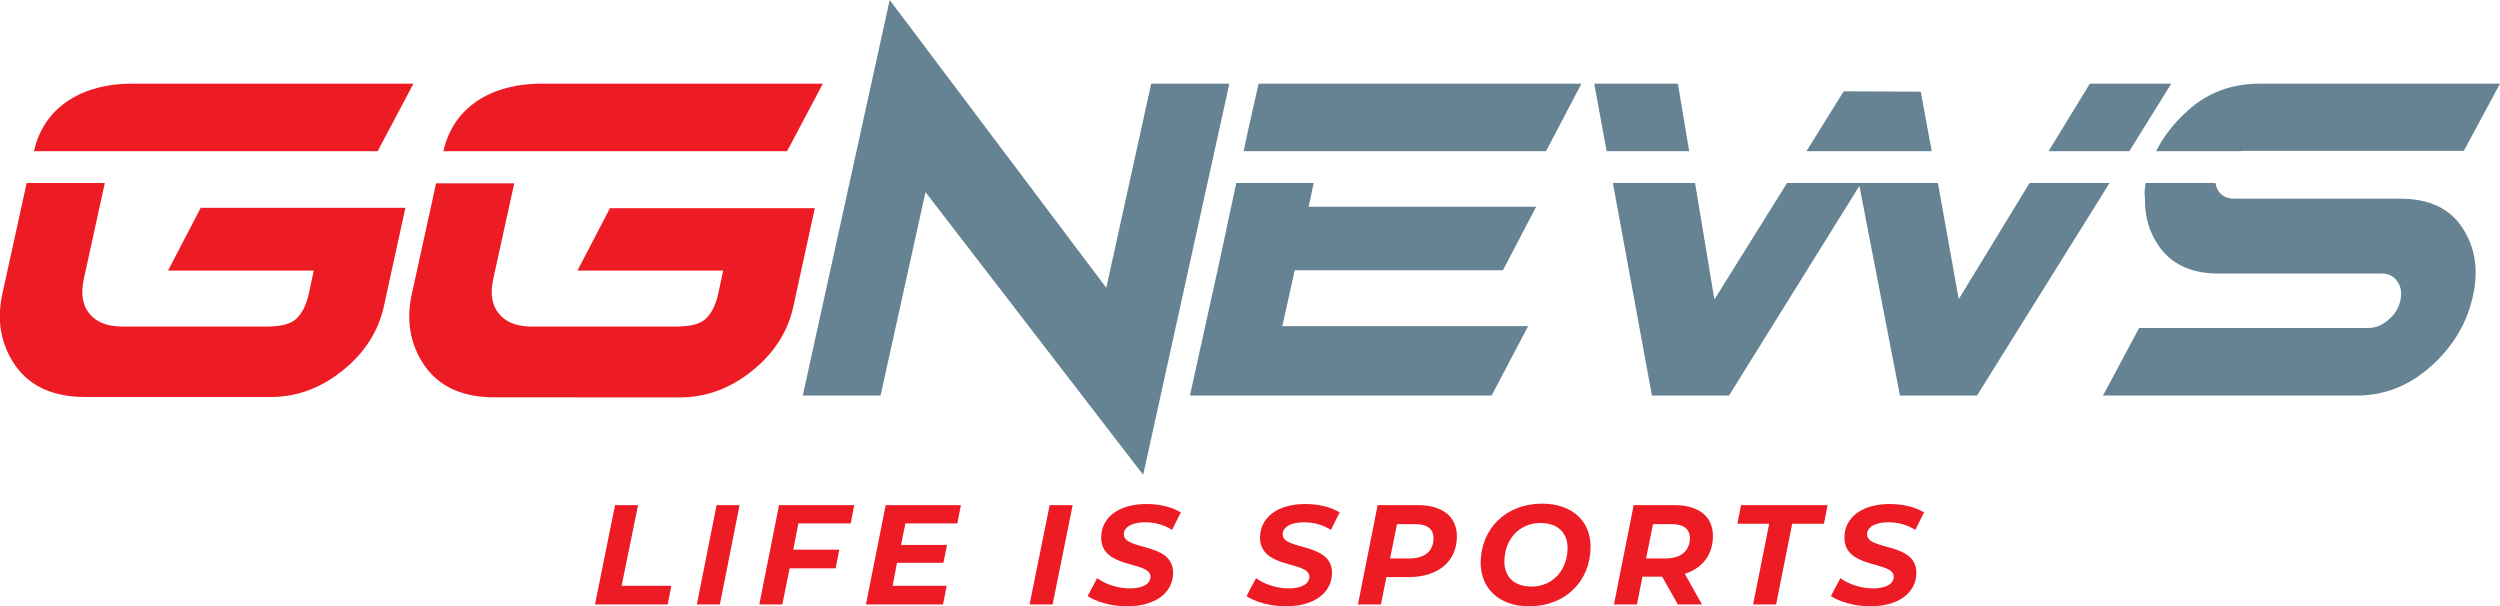 <?xml version="1.0" encoding="utf-8"?>
<!-- Generator: Adobe Illustrator 19.0.0, SVG Export Plug-In . SVG Version: 6.00 Build 0)  -->
<svg version="1.1" id="Capa_1" xmlns="http://www.w3.org/2000/svg" xmlns:xlink="http://www.w3.org/1999/xlink" x="0px" y="0px"
	 viewBox="158.3 325 684.5 166" style="enable-background:new 158.3 325 684.5 166;" xml:space="preserve">
<style type="text/css">
	.st0{fill:#658392;}
	.st1{fill:#ED1C24;}
</style>
<g>
	<path class="st0" d="M581.6,366.4l9.7-18.5h-88.4l-2.7,12l-1.4,6.5H581.6z M512.8,399h57l9.1-17.4h-62.3l1.4-6.5h-21.2l-1.4,6.5
		l-3.4,15.9l-7.9,35.8h82.6l10-19h-67.3L512.8,399z"/>
	<path class="st0" d="M652.9,366.4l10.2-16.4l21.1,0.1l3,16.3C687.2,366.4,652.9,366.4,652.9,366.4z M598.2,366.4l-3.4-18.5h22.9
		l3.1,18.5H598.2z M719.2,366.4l11.3-18.5h22.3l-11.5,18.5H719.2z M694.6,406.9l19.4-31.8h21.9l-36.3,58.2h-21.1l-11.1-57.4
		l-35.7,57.4h-21.1l-10.7-58.2h22.5l5.3,31.9l19.9-31.9h41.3L694.6,406.9z"/>
	<path class="st0" d="M771.6,366.4c0.4-0.1,0.9-0.1,1.3-0.1h60l9.9-18.4h-65.7c-7.7,0-14.3,2.4-19.8,7.4c-3.7,3.3-6.6,7-8.6,11v0.1
		H771.6z M832.4,387.2c-3.5-5.2-9.1-7.8-16.9-7.8h-42.7h-0.3H770c-3.1,0-4.8-2-5.1-4.3h-19.1c-0.3,1.5-0.4,2.9-0.2,4.3
		c-0.1,4.7,1.1,9,3.6,12.7c3.5,5.2,9,7.8,16.5,7.8h44.8c1.9,0,3.3,0.8,4.2,2.2c1,1.4,1.3,3.2,0.8,5.2c-0.4,2-1.5,3.8-3.2,5.2
		c-1.7,1.5-3.5,2.3-5.5,2.3H744l-9.9,18.5h69.5c7.6,0,14.4-2.7,20.4-8.1c6-5.4,9.8-11.8,11.4-19.2C837,398.8,836,392.6,832.4,387.2z
		"/>
	<path class="st1" d="M373.8,366.4l9.8-18.5h-77.2c-12.3,0-23.8,5.5-26.7,18.5H373.8z M325.3,382l-8.9,17.1h39.9l-1.3,6.1
		c-0.7,3.3-1.9,5.6-3.5,7.1c-1.5,1.4-3.9,2-7.4,2.1h-40.7c-3.8-0.1-6.6-1.2-8.5-3.5c-1.9-2.3-2.4-5.4-1.6-9.3l5.8-26.4h-21.4
		l-6.6,30.1c-1.7,7.5-0.5,14.1,3.5,19.9c4.1,5.8,10.5,8.6,19.2,8.6H345c7-0.1,13.5-2.6,19.4-7.4c5.9-4.8,9.6-10.6,11.1-17.4l5.9-27
		L325.3,382L325.3,382z"/>
	<path class="st1" d="M261.7,366.4l9.8-18.5h-77.2c-12.3,0-23.8,5.5-26.7,18.5H261.7z M213.2,382l-8.9,17.1h39.9l-1.3,6.1
		c-0.7,3.3-1.9,5.6-3.5,7.1c-1.5,1.4-3.9,2-7.4,2.1h-40.7c-3.8-0.1-6.6-1.2-8.5-3.5c-1.9-2.3-2.4-5.4-1.6-9.3l5.8-26.5h-21.4
		l-6.6,30.1c-1.7,7.5-0.5,14.1,3.5,19.9c4.1,5.8,10.5,8.6,19.2,8.6h51.2c7-0.1,13.5-2.6,19.4-7.4c5.9-4.8,9.6-10.6,11.1-17.4l5.9-27
		h-56.1V382z"/>
	<path class="st1" d="M670.4,491c7.6,0,12.6-3.6,12.6-9.2c0-8.4-13.5-6-13.5-10.5c0-1.9,2.1-3.3,5.8-3.3c2.7,0,5.3,0.7,7.4,2.1
		l2.4-4.8c-2.4-1.5-5.8-2.3-9.4-2.3c-7.5,0-12.4,3.6-12.4,9.2c0,8.7,13.5,6.3,13.5,10.7c0,2-2.2,3.2-5.6,3.2c-3.2,0-6.5-1-9-2.8
		l-2.6,4.9C661.8,489.7,666,491,670.4,491 M638.3,490.5h6.3l4.4-22.1h8.7l1-5.1H635l-1,5.1h8.7L638.3,490.5z M614.3,477.9H609
		l1.9-9.4h5c3.2,0,5.1,1.2,5.1,3.9C620.9,475.9,618.5,477.9,614.3,477.9z M627.3,471.7c0-5.3-3.9-8.4-10.6-8.4h-11.1l-5.4,27.2h6.3
		l1.5-7.6h5.4l4.3,7.6h6.6l-4.7-8.4C624.4,480.6,627.3,476.9,627.3,471.7z M577.6,485.6c-4.8,0-7.4-2.8-7.4-6.8
		c0-5.8,3.8-10.6,9.9-10.6c4.8,0,7.4,2.8,7.4,6.8C587.5,480.8,583.7,485.6,577.6,485.6z M577,491c10,0,16.8-7,16.8-16.3
		c0-7-5-11.8-13.3-11.8c-10,0-16.8,7-16.8,16.3C563.8,486.2,568.8,491,577,491z M544.2,477.9h-5.3l1.9-9.4h4.9
		c3.2,0,5.1,1.2,5.1,3.9C550.8,475.9,548.4,477.9,544.2,477.9z M546.5,463.3h-11l-5.4,27.2h6.3l1.5-7.5h6.1
		c8.1,0,13.2-4.3,13.2-11.2C557.2,466.5,553.3,463.3,546.5,463.3z M510.4,491c7.6,0,12.6-3.6,12.6-9.2c0-8.4-13.5-6-13.5-10.5
		c0-1.9,2.1-3.3,5.8-3.3c2.7,0,5.3,0.7,7.4,2.1l2.4-4.8c-2.4-1.5-5.8-2.3-9.4-2.3c-7.5,0-12.4,3.6-12.4,9.2
		c0,8.7,13.5,6.3,13.5,10.7c0,2-2.2,3.2-5.6,3.2c-3.2,0-6.5-1-9-2.8l-2.6,4.9C501.7,489.7,505.9,491,510.4,491z M466.9,491
		c7.6,0,12.6-3.6,12.6-9.2c0-8.4-13.5-6-13.5-10.5c0-1.9,2.1-3.3,5.8-3.3c2.7,0,5.3,0.7,7.4,2.1l2.4-4.8c-2.4-1.5-5.8-2.3-9.4-2.3
		c-7.5,0-12.4,3.6-12.4,9.2c0,8.7,13.5,6.3,13.5,10.7c0,2-2.2,3.2-5.6,3.2c-3.2,0-6.5-1-9-2.8l-2.6,4.9
		C458.3,489.7,462.4,491,466.9,491z M440.2,490.5h6.3l5.5-27.2h-6.3L440.2,490.5z M420.4,468.4l1-5.1h-20.6l-5.4,27.2h21.1l1-5.1
		h-14.8l1.2-6.3h12.7l1-4.9H405l1.2-5.9h14.2V468.4z M391.2,468.4l1-5.1h-20.6l-5.4,27.2h6.3l2-9.9h12.6l1-5.1h-12.6l1.4-7.2h14.3
		V468.4z M349.1,490.5h6.3l5.4-27.2h-6.3L349.1,490.5z M321.2,490.5h19.9l1-5.1h-13.6l4.5-22.1h-6.3L321.2,490.5z"/>
	<polygon class="st0" points="471.3,455 411.7,377.6 399.4,433.3 378.1,433.3 401.9,325 461.2,403.8 473.5,347.9 494.9,347.9 	"/>
</g>
</svg>
